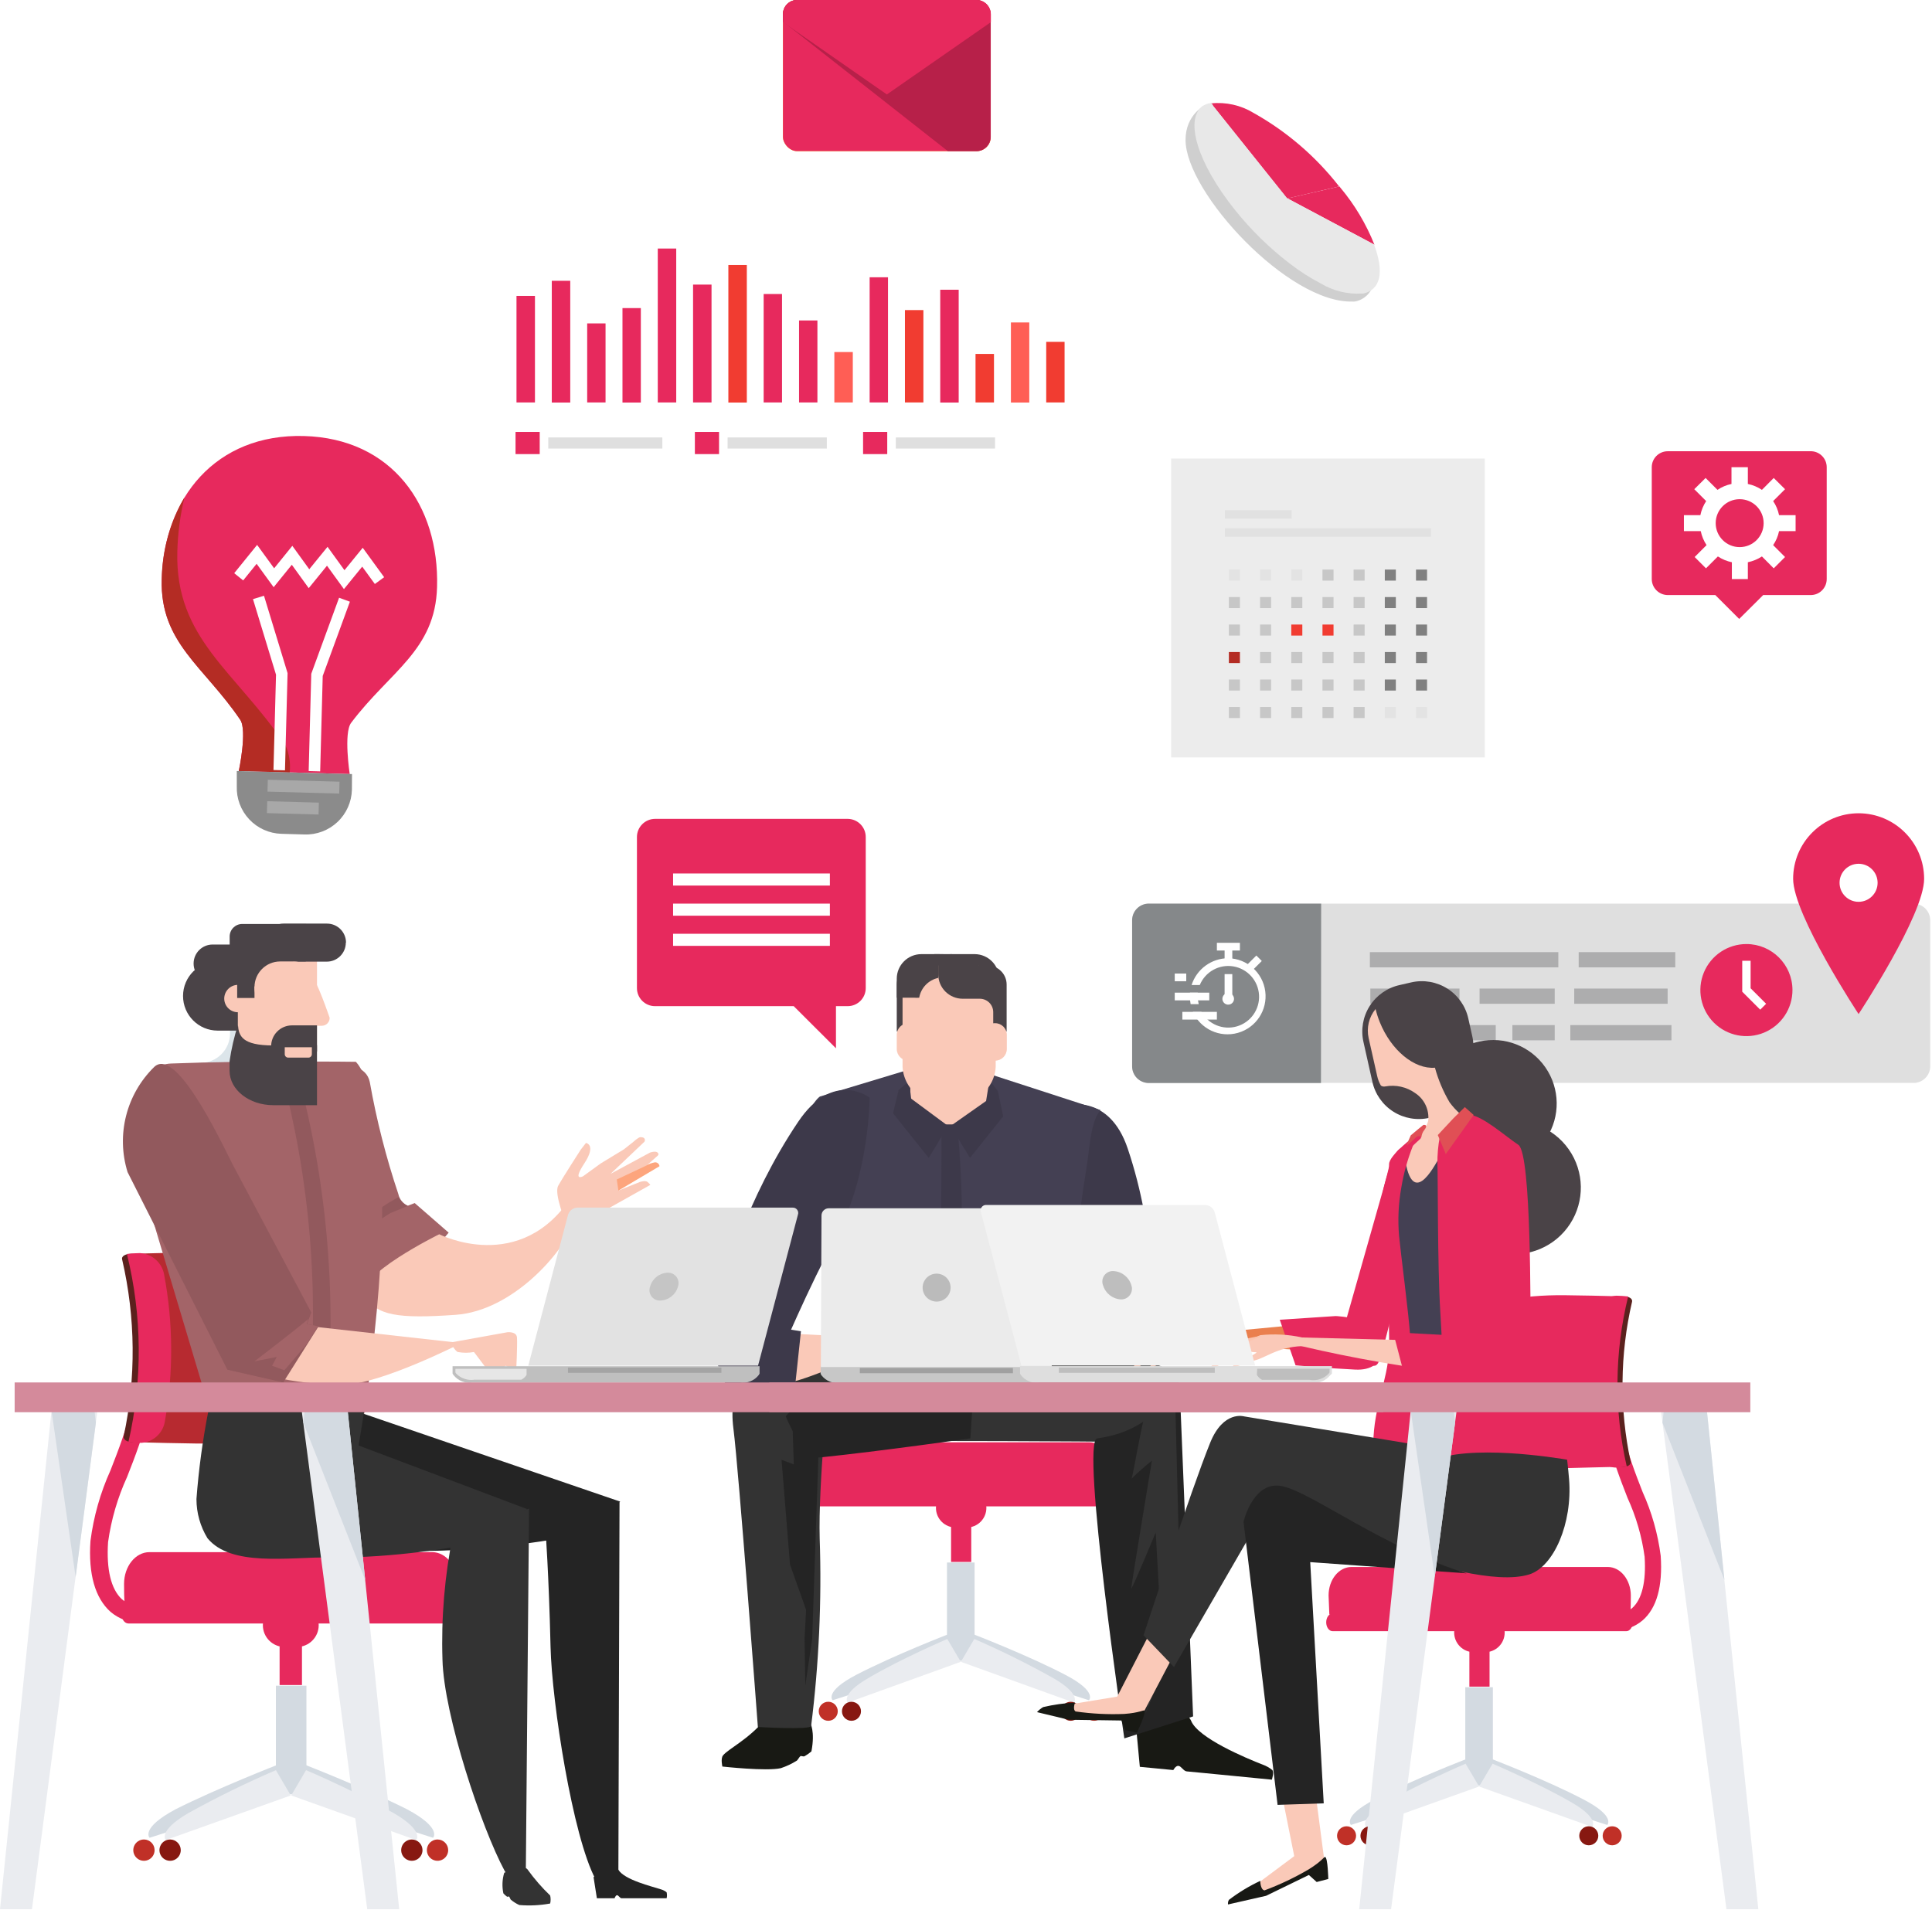 <svg xmlns="http://www.w3.org/2000/svg" xmlns:xlink="http://www.w3.org/1999/xlink" width="528px" height="522px" viewBox="0 0 528 522" version="1.1">
    <!-- Generator: Sketch 61.2 (89653) - https://sketch.com -->
    <title>img-methodology-discovery-1</title>
    <desc>Created with Sketch.</desc>
    <g id="Solution---Icons" stroke="none" stroke-width="1" fill="none" fill-rule="evenodd">
        <g id="methodology" transform="translate(-77, -3699)">
            <g id="img-methodology-discovery-1" transform="translate(77, 3699)">
                <rect id="Rectangle" fill="#ECECEC" fill-rule="nonzero" x="320.06" y="125.346" width="85.722" height="81.692"/>
                <rect id="Rectangle" fill="#E1E1E1" fill-rule="nonzero" x="334.75" y="144.404" width="56.316" height="2.314"/>
                <rect id="Rectangle" fill="#E1E1E1" fill-rule="nonzero" x="334.75" y="139.464" width="18.252" height="2.314"/>
                <rect id="Rectangle" fill="#E3E3E3" fill-rule="nonzero" x="335.842" y="155.688" width="3.016" height="3.016"/>
                <rect id="Rectangle" fill="#E3E3E3" fill-rule="nonzero" x="344.37" y="155.688" width="3.016" height="3.016"/>
                <rect id="Rectangle" fill="#E3E3E3" fill-rule="nonzero" x="352.898" y="155.688" width="3.016" height="3.016"/>
                <rect id="Rectangle" fill="#C7C7C7" fill-rule="nonzero" x="361.426" y="155.688" width="3.016" height="3.016"/>
                <rect id="Rectangle" fill="#C7C7C7" fill-rule="nonzero" x="369.928" y="155.688" width="3.016" height="3.016"/>
                <rect id="Rectangle" fill="#808080" fill-rule="nonzero" x="378.456" y="155.688" width="3.016" height="3.016"/>
                <rect id="Rectangle" fill="#808080" fill-rule="nonzero" x="386.984" y="155.688" width="3.016" height="3.016"/>
                <rect id="Rectangle" fill="#C7C7C7" fill-rule="nonzero" x="335.842" y="163.202" width="3.016" height="3.016"/>
                <rect id="Rectangle" fill="#C7C7C7" fill-rule="nonzero" x="344.37" y="163.202" width="3.016" height="3.016"/>
                <rect id="Rectangle" fill="#C7C7C7" fill-rule="nonzero" x="352.898" y="163.202" width="3.016" height="3.016"/>
                <rect id="Rectangle" fill="#C7C7C7" fill-rule="nonzero" x="361.426" y="163.202" width="3.016" height="3.016"/>
                <rect id="Rectangle" fill="#C7C7C7" fill-rule="nonzero" x="369.928" y="163.202" width="3.016" height="3.016"/>
                <rect id="Rectangle" fill="#808080" fill-rule="nonzero" x="378.456" y="163.202" width="3.016" height="3.016"/>
                <rect id="Rectangle" fill="#808080" fill-rule="nonzero" x="386.984" y="163.202" width="3.016" height="3.016"/>
                <rect id="Rectangle" fill="#C7C7C7" fill-rule="nonzero" x="335.842" y="170.716" width="3.016" height="3.016"/>
                <rect id="Rectangle" fill="#C7C7C7" fill-rule="nonzero" x="344.37" y="170.716" width="3.016" height="3.016"/>
                <rect id="Rectangle" fill="#F13C31" fill-rule="nonzero" x="352.898" y="170.716" width="3.016" height="3.016"/>
                <rect id="Rectangle" fill="#F13C31" fill-rule="nonzero" x="361.426" y="170.716" width="3.016" height="3.016"/>
                <rect id="Rectangle" fill="#C7C7C7" fill-rule="nonzero" x="369.928" y="170.716" width="3.016" height="3.016"/>
                <rect id="Rectangle" fill="#808080" fill-rule="nonzero" x="378.456" y="170.716" width="3.016" height="3.016"/>
                <rect id="Rectangle" fill="#808080" fill-rule="nonzero" x="386.984" y="170.716" width="3.016" height="3.016"/>
                <rect id="Rectangle" fill="#B42C24" fill-rule="nonzero" x="335.842" y="178.23" width="3.016" height="3.016"/>
                <rect id="Rectangle" fill="#C7C7C7" fill-rule="nonzero" x="344.37" y="178.23" width="3.016" height="3.016"/>
                <rect id="Rectangle" fill="#C7C7C7" fill-rule="nonzero" x="352.898" y="178.23" width="3.016" height="3.016"/>
                <rect id="Rectangle" fill="#C7C7C7" fill-rule="nonzero" x="361.426" y="178.23" width="3.016" height="3.016"/>
                <rect id="Rectangle" fill="#C7C7C7" fill-rule="nonzero" x="369.928" y="178.23" width="3.016" height="3.016"/>
                <rect id="Rectangle" fill="#808080" fill-rule="nonzero" x="378.456" y="178.23" width="3.016" height="3.016"/>
                <rect id="Rectangle" fill="#808080" fill-rule="nonzero" x="386.984" y="178.23" width="3.016" height="3.016"/>
                <rect id="Rectangle" fill="#C7C7C7" fill-rule="nonzero" x="335.842" y="185.744" width="3.016" height="3.016"/>
                <rect id="Rectangle" fill="#C7C7C7" fill-rule="nonzero" x="344.37" y="185.744" width="3.016" height="3.016"/>
                <rect id="Rectangle" fill="#C7C7C7" fill-rule="nonzero" x="352.898" y="185.744" width="3.016" height="3.016"/>
                <rect id="Rectangle" fill="#C7C7C7" fill-rule="nonzero" x="361.426" y="185.744" width="3.016" height="3.016"/>
                <rect id="Rectangle" fill="#C7C7C7" fill-rule="nonzero" x="369.928" y="185.744" width="3.016" height="3.016"/>
                <rect id="Rectangle" fill="#808080" fill-rule="nonzero" x="378.456" y="185.744" width="3.016" height="3.016"/>
                <rect id="Rectangle" fill="#808080" fill-rule="nonzero" x="386.984" y="185.744" width="3.016" height="3.016"/>
                <rect id="Rectangle" fill="#C7C7C7" fill-rule="nonzero" x="335.842" y="193.258" width="3.016" height="3.016"/>
                <rect id="Rectangle" fill="#C7C7C7" fill-rule="nonzero" x="344.37" y="193.258" width="3.016" height="3.016"/>
                <rect id="Rectangle" fill="#C7C7C7" fill-rule="nonzero" x="352.898" y="193.258" width="3.016" height="3.016"/>
                <rect id="Rectangle" fill="#C7C7C7" fill-rule="nonzero" x="361.426" y="193.258" width="3.016" height="3.016"/>
                <rect id="Rectangle" fill="#C7C7C7" fill-rule="nonzero" x="369.928" y="193.258" width="3.016" height="3.016"/>
                <rect id="Rectangle" fill="#E3E3E3" fill-rule="nonzero" x="378.456" y="193.258" width="3.016" height="3.016"/>
                <rect id="Rectangle" fill="#E3E3E3" fill-rule="nonzero" x="386.984" y="193.258" width="3.016" height="3.016"/>
                <g id="Group" transform="translate(323.4, 28)">
                    <path d="M42.654,22.96 L42.914,23.298 C46.826,27.97 49.968,33.236 52.222,38.898 L28.432,26.236 L42.654,22.96 Z" id="Path" fill="#F13C31" fill-rule="nonzero" style="&#10;    fill: #E7295D;&#10;"/>
                    <path d="M19.176,2.862 C28.239,7.932 36.196,14.766 42.576,22.96 L28.354,26.262 L7.554,0.262 C11.608,-0.169 15.692,0.744 19.176,2.862 L19.176,2.862 Z" id="Path" fill="#B42C24" fill-rule="nonzero" style="&#10;    fill: #E7295D;&#10;"/>
                    <path d="M46.313,54.42 C46.313,54.6 54.447,54.212 52.241,41.543 C52.241,41.543 10.572,23.602 11.058,11.99 C6.731,8.958 9.231,0.175 7.554,0.262 C5.877,0.349 0.6,3.32 0.6,10.246 C0.6,24.605 28.823,55.082 46.313,54.42 Z" id="Oval" fill="#CFCFCF"/>
                    <path d="M7.528,0.158 L28.328,26.158 L52.118,38.82 C54.952,46.438 53.912,51.144 49.206,52.236 L48.738,52.236 C44.818,52.469 40.92,51.508 37.558,49.48 C34.576,47.926 31.739,46.108 29.082,44.046 C23.504,39.775 18.467,34.843 14.08,29.356 C3.914,16.642 0.378,4.916 5.11,1.068 C5.837,0.587 6.664,0.276 7.528,0.158 Z" id="Path" fill="#E8E8E8" fill-rule="nonzero"/>
                </g>
                <path d="M236.6,270.088 C236.6,272.816 234.388,275.028 231.66,275.028 L228.462,275.028 L228.462,286.546 L216.918,275.028 L179.01,275.028 C176.282,275.028 174.07,272.816 174.07,270.088 L174.07,228.8 C174.07,226.067 176.278,223.848 179.01,223.834 L231.764,223.834 C234.456,223.904 236.601,226.107 236.6,228.8 L236.6,270.088 Z" id="Path" fill="#B42C24" fill-rule="nonzero" style="&#10;    fill: #e7295d;&#10;"/>
                <rect id="Rectangle" fill="#FFFFFF" fill-rule="nonzero" x="183.95" y="238.758" width="42.848" height="3.302"/>
                <rect id="Rectangle" fill="#FFFFFF" fill-rule="nonzero" x="183.95" y="247" width="42.848" height="3.302"/>
                <rect id="Rectangle" fill="#FFFFFF" fill-rule="nonzero" x="183.95" y="255.242" width="42.848" height="3.302"/>
                <path d="M495.092,123.344 L455.78,123.344 C453.368,123.344 451.412,125.3 451.412,127.712 L451.412,158.288 C451.426,160.694 453.374,162.642 455.78,162.656 L468.78,162.656 L470.964,164.84 L475.306,169.182 L479.674,164.84 L481.858,162.656 L494.858,162.656 C497.27,162.656 499.226,160.7 499.226,158.288 L499.226,127.712 C499.229,125.388 497.413,123.468 495.092,123.344 Z" id="Path" fill="#F13C31" fill-rule="nonzero" style="&#10;    fill: #E7295D;&#10;"/>
                <path d="M490.724,145.184 L490.724,140.816 L486.2,140.816 C485.925,139.439 485.377,138.13 484.588,136.968 L487.838,133.718 L484.744,130.65 L481.52,133.9 C480.355,133.116 479.048,132.569 477.672,132.288 L477.672,127.712 L473.2,127.712 L473.2,132.288 C471.832,132.569 470.534,133.116 469.378,133.9 L466.128,130.65 L463.034,133.718 L466.284,136.968 C465.514,138.137 464.976,139.444 464.698,140.816 L460.2,140.816 L460.2,145.184 L464.802,145.184 C465.085,146.547 465.623,147.844 466.388,149.006 L463.138,152.256 L466.232,155.35 L469.482,152.1 C470.644,152.865 471.941,153.403 473.304,153.686 L473.304,158.288 L477.672,158.288 L477.672,153.686 C479.043,153.403 480.348,152.865 481.52,152.1 L484.744,155.35 L487.838,152.256 L484.588,149.006 C485.372,147.85 485.919,146.552 486.2,145.184 L490.724,145.184 Z M475.436,149.552 C471.817,149.552 468.884,146.619 468.884,143 C468.884,139.381 471.817,136.448 475.436,136.448 C479.055,136.448 481.988,139.381 481.988,143 C481.988,146.619 479.055,149.552 475.436,149.552 L475.436,149.552 Z" id="Shape" fill="#FFFFFF" fill-rule="nonzero"/>
                <path d="M119.444,160.446 C120.068,138.216 107.146,119.834 83.044,119.184 C58.942,118.534 44.772,136.162 44.2,158.392 C43.732,175.734 55.718,182.078 65.65,196.742 C67.626,199.654 65.26,210.756 65.26,210.756 L95.576,211.588 C95.576,211.588 93.86,200.356 95.966,197.574 C106.6,183.456 118.976,177.788 119.444,160.446 Z" id="Path" fill="#F13C31" fill-rule="nonzero" style="&#10;    fill: #E7295D;&#10;"/>
                <path d="M78,203.684 C64.376,183.43 47.814,174.642 48.464,150.8 C48.585,145.796 49.239,140.819 50.414,135.954 C46.439,142.771 44.299,150.501 44.2,158.392 C43.732,175.734 55.718,182.078 65.65,196.742 C67.626,199.654 65.26,210.756 65.26,210.756 L79.17,211.146 C79.455,208.599 79.05,206.022 78,203.684 L78,203.684 Z" id="Path" fill="#B42C24" fill-rule="nonzero"/>
                <path d="M64.714,210.756 L64.714,214.916 C64.595,218.26 65.815,221.514 68.105,223.954 C70.394,226.395 73.563,227.821 76.908,227.916 L83.174,228.098 C86.523,228.217 89.78,226.993 92.221,224.698 C94.663,222.403 96.086,219.228 96.174,215.878 L96.2,211.588 L64.714,210.756 Z" id="Path" fill="#8B8B8B" fill-rule="nonzero"/>
                <polyline id="Path" stroke="#FFFFFF" stroke-width="3.146" points="65.234 157.664 70.2 151.528 74.854 157.924 79.82 151.788 84.448 158.184 89.44 152.048 94.068 158.444 99.06 152.308 103.714 158.704"/>
                <polyline id="Path" stroke="#FFFFFF" stroke-width="3.146" points="70.642 163.306 77.012 184.21 76.31 210.522"/>
                <polyline id="Path" stroke="#FFFFFF" stroke-width="3.146" points="94.146 163.93 86.632 184.47 85.93 210.808"/>
                <rect id="Rectangle" fill="#A8A8A8" fill-rule="nonzero" transform="translate(82.947, 215.029) rotate(-88.45) translate(-82.947, -215.029) " x="81.322" y="205.227" width="3.25" height="19.604"/>
                <rect id="Rectangle" fill="#A8A8A8" fill-rule="nonzero" transform="translate(80.045, 220.827) rotate(-88.43) translate(-80.045, -220.827) " x="78.42" y="213.768" width="3.25" height="14.118"/>
                <path d="M314.002,247 L522.938,247 C525.465,247 527.514,249.049 527.514,251.576 L527.514,291.46 C527.514,293.973 525.477,296.01 522.964,296.01 L314.002,296.01 C312.788,296.017 311.622,295.541 310.759,294.688 C309.896,293.835 309.407,292.674 309.4,291.46 L309.4,251.498 C309.443,248.991 311.495,246.985 314.002,247 L314.002,247 Z" id="Path" fill="#DFDFDF" fill-rule="nonzero"/>
                <path d="M361.062,247 L314.002,247 C312.795,246.986 311.632,247.452 310.769,248.296 C309.906,249.139 309.414,250.291 309.4,251.498 L309.4,291.46 C309.393,292.671 309.869,293.835 310.723,294.694 C311.577,295.553 312.739,296.036 313.95,296.036 L361.01,296.036 L361.062,247 Z" id="Path" fill="#85888A" fill-rule="nonzero"/>
                <line x1="374.374" y1="262.34" x2="425.88" y2="262.34" id="Path" stroke="#ADADAE" stroke-width="4.16"/>
                <line x1="431.444" y1="262.34" x2="457.834" y2="262.34" id="Path" stroke="#ADADAE" stroke-width="4.16"/>
                <line x1="404.352" y1="272.298" x2="424.892" y2="272.298" id="Path" stroke="#ADADAE" stroke-width="4.16"/>
                <line x1="413.322" y1="282.282" x2="424.892" y2="282.282" id="Path" stroke="#ADADAE" stroke-width="4.16"/>
                <line x1="394.16" y1="272.298" x2="398.866" y2="272.298" id="Path" stroke="#ADADAE" stroke-width="4.16"/>
                <line x1="374.504" y1="272.298" x2="389.454" y2="272.298" id="Path" stroke="#ADADAE" stroke-width="4.16"/>
                <line x1="374.504" y1="282.282" x2="408.772" y2="282.282" id="Path" stroke="#ADADAE" stroke-width="4.16"/>
                <line x1="430.222" y1="272.298" x2="455.754" y2="272.298" id="Path" stroke="#ADADAE" stroke-width="4.16"/>
                <line x1="429.156" y1="282.282" x2="456.794" y2="282.282" id="Path" stroke="#ADADAE" stroke-width="4.16"/>
                <path d="M477.282,258.05 C472.19,258.05 467.6,261.119 465.653,265.824 C463.707,270.53 464.789,275.944 468.393,279.541 C471.997,283.138 477.414,284.209 482.116,282.253 C486.817,280.297 489.877,275.7 489.866,270.608 C489.852,263.668 484.222,258.05 477.282,258.05 L477.282,258.05 Z" id="Path" fill="#B42C24" fill-rule="nonzero" style="&#10;    fill: #e7295d;&#10;"/>
                <polygon id="Path" fill="#FFFFFF" fill-rule="nonzero" points="482.664 274.378 478.426 270.14 478.426 262.626 476.138 262.626 476.138 271.076 481.052 275.99"/>
                <path d="M507.936,222.3 C498.053,222.314 490.048,230.331 490.048,240.214 C490.048,250.094 507.936,277.186 507.936,277.186 C507.936,277.186 525.85,250.094 525.85,240.214 C525.836,230.326 517.824,222.314 507.936,222.3 L507.936,222.3 Z M507.936,246.506 C505.064,246.506 502.736,244.178 502.736,241.306 C502.736,238.434 505.064,236.106 507.936,236.106 C510.808,236.106 513.136,238.434 513.136,241.306 C513.136,244.178 510.808,246.506 507.936,246.506 Z" id="Shape" fill="#F13C31" fill-rule="nonzero" style="&#10;    fill: #E7295D;&#10;"/>
                <rect id="Rectangle" fill="#FFFFFF" fill-rule="nonzero" x="334.672" y="266.266" width="2.106" height="7.254"/>
                <rect id="Rectangle" fill="#FFFFFF" fill-rule="nonzero" x="334.672" y="257.92" width="2.106" height="5.07"/>
                <rect id="Rectangle" fill="#FFFFFF" fill-rule="nonzero" x="332.566" y="257.712" width="6.292" height="2.106"/>
                <path d="M337.246,273 C337.257,273.644 336.877,274.23 336.285,274.484 C335.693,274.737 335.007,274.608 334.548,274.157 C334.089,273.705 333.949,273.021 334.192,272.425 C334.436,271.829 335.016,271.44 335.66,271.44 C336.526,271.44 337.232,272.134 337.246,273 Z" id="Path" fill="#FFFFFF" fill-rule="nonzero"/>
                <rect id="Rectangle" fill="#FFFFFF" fill-rule="nonzero" transform="translate(342.519, 263.504) rotate(-44.95) translate(-342.519, -263.504) " x="340.296" y="262.451" width="4.446" height="2.106"/>
                <rect id="Rectangle" fill="#FFFFFF" fill-rule="nonzero" x="321.048" y="271.336" width="9.438" height="2.106"/>
                <rect id="Rectangle" fill="#FFFFFF" fill-rule="nonzero" x="323.128" y="276.588" width="9.438" height="2.106"/>
                <path d="M325.208,271.336 C325.181,271.708 325.181,272.082 325.208,272.454 C325.202,273.134 325.263,273.814 325.39,274.482 L327.6,274.482 C327.434,273.819 327.346,273.138 327.34,272.454 C327.313,272.082 327.313,271.708 327.34,271.336 L325.208,271.336 Z" id="Path" fill="#FFFFFF" fill-rule="nonzero"/>
                <path d="M335.66,261.924 C331.085,261.934 327.039,264.897 325.65,269.256 L327.886,269.256 C329.382,265.626 333.188,263.51 337.061,264.157 C340.934,264.803 343.847,268.039 344.083,271.959 C344.32,275.878 341.817,279.441 338.049,280.548 C334.282,281.655 330.249,280.012 328.328,276.588 L325.988,276.588 C328.103,281.29 333.343,283.733 338.305,282.329 C343.266,280.926 346.449,276.099 345.787,270.986 C345.124,265.872 340.815,262.017 335.66,261.924 Z" id="Path" fill="#FFFFFF" fill-rule="nonzero"/>
                <rect id="Rectangle" fill="#FFFFFF" fill-rule="nonzero" x="321.048" y="266.11" width="3.146" height="2.106"/>
                <rect id="Rectangle" fill="#FF5E55" fill-rule="nonzero" x="140.894" y="118.066" width="6.604" height="6.058" style="&#10;    fill: #E7295D;&#10;"/>
                <rect id="Rectangle" fill="#DFDFDF" fill-rule="nonzero" x="149.838" y="119.574" width="31.174" height="3.042"/>
                <rect id="Rectangle" fill="#B42C24" fill-rule="nonzero" x="189.904" y="118.066" width="6.604" height="6.058" style="&#10;    fill: #E7295D;&#10;"/>
                <rect id="Rectangle" fill="#DFDFDF" fill-rule="nonzero" x="198.848" y="119.574" width="27.118" height="3.042"/>
                <rect id="Rectangle" fill="#F13C31" fill-rule="nonzero" x="235.872" y="118.066" width="6.604" height="6.058" style="&#10;    fill: #E7295D;&#10;"/>
                <rect id="Rectangle" fill="#DFDFDF" fill-rule="nonzero" x="244.816" y="119.574" width="27.118" height="3.042"/>
                <rect id="Rectangle" fill="#F13C31" fill-rule="nonzero" x="285.922" y="93.444" width="5.018" height="16.562"/>
                <rect id="Rectangle" fill="#FF5E55" fill-rule="nonzero" x="276.276" y="88.14" width="5.018" height="21.892"/>
                <rect id="Rectangle" fill="#F13C31" fill-rule="nonzero" x="266.604" y="96.746" width="5.044" height="13.26"/>
                <rect id="Rectangle" fill="#B42C24" fill-rule="nonzero" x="256.958" y="79.196" width="5.044" height="30.836" style="&#10;    fill: #e7295d;&#10;"/>
                <rect id="Rectangle" fill="#F13C31" fill-rule="nonzero" x="247.312" y="84.76" width="5.044" height="25.246"/>
                <rect id="Rectangle" fill="#B42C24" fill-rule="nonzero" x="237.666" y="75.79" width="5.018" height="34.216" style="&#10;    fill: #e7295d;&#10;"/>
                <rect id="Rectangle" fill="#FF5E55" fill-rule="nonzero" x="228.02" y="96.226" width="5.044" height="13.78"/>
                <rect id="Rectangle" fill="#B42C24" fill-rule="nonzero" x="218.374" y="87.594" width="5.018" height="22.412" style="&#10;    fill: #e7295d;&#10;"/>
                <rect id="Rectangle" fill="#FF5E55" fill-rule="nonzero" x="208.702" y="80.366" width="5.018" height="29.64" style="&#10;    fill: #E7295D;&#10;"/>
                <rect id="Rectangle" fill="#F13C31" fill-rule="nonzero" x="199.056" y="72.436" width="5.044" height="37.596"/>
                <rect id="Rectangle" fill="#B42C24" fill-rule="nonzero" x="189.41" y="77.792" width="5.044" height="32.214" style="&#10;    fill: #e7295d;&#10;"/>
                <rect id="Rectangle" fill="#FF5E55" fill-rule="nonzero" x="179.764" y="67.938" width="5.044" height="42.068" style="&#10;    fill: #E7295D;&#10;"/>
                <rect id="Rectangle" fill="#F13C31" fill-rule="nonzero" x="170.118" y="84.214" width="5.018" height="25.818" style="&#10;    fill: #E7295D;&#10;"/>
                <rect id="Rectangle" fill="#B42C24" fill-rule="nonzero" x="160.472" y="88.4" width="5.018" height="21.606" style="&#10;    fill: #e7295d;&#10;"/>
                <rect id="Rectangle" fill="#FF5E55" fill-rule="nonzero" x="150.8" y="76.752" width="5.044" height="33.28" style="&#10;    fill: #e7295d;&#10;"/>
                <rect id="Rectangle" fill="#F13C31" fill-rule="nonzero" x="141.154" y="80.886" width="5.044" height="29.12" style="&#10;    fill: #e7295d;&#10;"/>
                <rect id="Rectangle" fill="#FEBF13" fill-rule="nonzero" x="213.98" y="0" width="56.784" height="41.314" rx="3.874"/>
                <rect id="Rectangle" fill="#F13C31" fill-rule="nonzero" x="213.98" y="0" width="56.784" height="41.314" rx="3.874" style="&#10;    fill: #E7295D;&#10;"/>
                <path d="M266.916,0 L217.854,0 C216.827,0 215.841,0.408 215.115,1.135 C214.388,1.861 213.98,2.847 213.98,3.874 L213.98,5.902 L259.038,41.314 L266.838,41.314 C268.978,41.314 270.712,39.58 270.712,37.44 L270.712,3.874 C270.712,1.765 269.025,0.042 266.916,0 Z" id="Path" fill="#B42C24" fill-rule="nonzero" style="&#10;    fill: #b72049ab;&#10;"/>
                <path d="M242.372,25.818 L270.79,6.058 L270.79,3.874 C270.79,1.734 269.056,0 266.916,0 L217.854,0 C216.827,0 215.841,0.408 215.115,1.135 C214.388,1.861 213.98,2.847 213.98,3.874 L213.98,6.058 L242.372,25.818 Z" id="Path" fill="#FF5E55" fill-rule="nonzero" style="&#10;    fill: #e7295d;&#10;"/>
                <path d="M265.798,446.628 L261.482,453.18 L297.596,464.75 C297.596,464.75 300.014,462.436 291.148,457.808 C280.8,452.4 265.798,446.628 265.798,446.628 Z" id="Path" fill="#D3DAE1" fill-rule="nonzero"/>
                <path d="M259.376,446.628 L263.666,453.18 L227.552,464.75 C227.552,464.75 225.16,462.436 234,457.808 C244.4,452.4 259.376,446.628 259.376,446.628 Z" id="Path" fill="#D3DAE1" fill-rule="nonzero"/>
                <rect id="Rectangle" fill="#D3DAE1" fill-rule="nonzero" x="258.804" y="427.102" width="7.54" height="26.858"/>
                <path d="M266.266,448.006 L262.6,454.246 L293.514,465.4 C293.514,465.4 295.568,463.19 287.976,458.77 C280.926,454.817 273.68,451.224 266.266,448.006 L266.266,448.006 Z" id="Path" fill="#EAECF0" fill-rule="nonzero"/>
                <path d="M258.882,448.006 L262.574,454.246 L231.66,465.4 C231.66,465.4 229.606,463.19 237.172,458.77 C246.012,453.518 258.882,448.006 258.882,448.006 Z" id="Path" fill="#EAECF0" fill-rule="nonzero"/>
                <path d="M290.004,467.766 C290.004,469.202 291.168,470.366 292.604,470.366 C294.04,470.366 295.204,469.202 295.204,467.766 C295.204,466.33 294.04,465.166 292.604,465.166 C291.168,465.166 290.004,466.33 290.004,467.766 Z" id="Path" fill="#871811" fill-rule="nonzero"/>
                <path d="M230.1,467.766 C230.1,469.202 231.264,470.366 232.7,470.366 C234.136,470.366 235.3,469.202 235.3,467.766 C235.3,466.33 234.136,465.166 232.7,465.166 C231.264,465.166 230.1,466.33 230.1,467.766 Z" id="Path" fill="#871811" fill-rule="nonzero"/>
                <path d="M296.4,467.766 C296.4,469.202 297.564,470.366 299,470.366 C300.436,470.366 301.6,469.202 301.6,467.766 C301.6,466.33 300.436,465.166 299,465.166 C297.564,465.166 296.4,466.33 296.4,467.766 Z" id="Path" fill="#C03027" fill-rule="nonzero"/>
                <path d="M223.756,467.766 C223.756,469.202 224.92,470.366 226.356,470.366 C227.792,470.366 228.956,469.202 228.956,467.766 C228.956,466.33 227.792,465.166 226.356,465.166 C224.92,465.166 223.756,466.33 223.756,467.766 Z" id="Path" fill="#C03027" fill-rule="nonzero"/>
                <rect id="Rectangle" fill="#5B211D" fill-rule="nonzero" x="259.922" y="417.274" width="5.512" height="9.672" style="&#10;    fill: #e7295d;&#10;"/>
                <path d="M255.788,412.152 C255.781,413.582 256.346,414.954 257.357,415.965 C258.368,416.976 259.74,417.541 261.17,417.534 L264.186,417.534 C265.616,417.541 266.988,416.976 267.999,415.965 C269.01,414.954 269.575,413.582 269.568,412.152 L269.568,412.152 C269.568,409.18 267.158,406.77 264.186,406.77 L261.17,406.77 C258.198,406.77 255.788,409.18 255.788,412.152 Z" id="Path" fill="#5B211D" fill-rule="nonzero" style="&#10;    fill: #e7295d;&#10;"/>
                <path d="M221.65,407.238 C221.65,406.614 221.442,402.636 221.442,402.038 C221.442,397.67 224.25,394.238 227.708,394.238 L297.648,394.238 C301.106,394.238 303.914,397.748 303.914,402.038 C303.914,402.714 303.914,406.692 303.706,407.238 L221.65,407.238 Z" id="Path" fill="#B72A30" fill-rule="nonzero" style="&#10;    fill: #E7295D;&#10;"/>
                <path d="M304.564,409.37 C304.564,410.696 303.784,411.762 302.822,411.762 L222.534,411.762 C221.572,411.762 220.792,410.696 220.792,409.37 L220.792,409.37 C220.792,408.044 221.572,406.952 222.534,406.952 L302.822,406.952 C303.784,406.952 304.564,408.044 304.564,409.37 Z" id="Path" fill="#5B211D" fill-rule="nonzero" style="&#10;    fill: #e7295d;&#10;"/>
                <path d="M249.21,393.874 C249.21,393.874 294.164,393.874 311.61,394.212 C323.622,394.394 324.61,377.286 319.982,374.712 C305.578,366.912 260.728,362.856 260.728,362.856 L230.126,390.884 C230.126,390.884 231.842,390.832 249.21,393.874 Z" id="Path" fill="#333333" fill-rule="nonzero"/>
                <path d="M291.59,302.12 C291.59,302.12 303.16,298.896 308.204,313.976 C316.004,337.142 315.224,358.384 314.158,362.908 C313.664,365.014 312.182,372.19 299.26,372.476 C294.06,372.606 296.114,361.374 296.114,361.374 C293.342,352.95 291.025,344.384 289.172,335.712 C285.61,319.592 291.59,302.12 291.59,302.12 Z" id="Path" fill="#3D394A" fill-rule="nonzero"/>
                <path d="M300.742,303.42 L271.102,293.8 L248.664,292.292 L224.068,299.728 C224.068,299.728 216.008,305.292 223.496,323.128 C230.984,340.964 228.098,368.888 228.098,368.888 L291.512,370.916 C291.512,370.916 292.734,345.098 296.92,319.28 C297.856,313.508 297.986,306.8 300.742,303.42 Z" id="Path" fill="#444053" fill-rule="nonzero"/>
                <path d="M257.244,369.668 L260.468,369.668 C263.846,344.636 263.68,319.253 259.974,294.268 L257.036,296.01 C257.868,321.334 256.464,346.736 257.244,369.668 Z" id="Path" fill="#3D394A" fill-rule="nonzero"/>
                <path d="M269.828,300.82 C269.498,304.153 266.951,306.84 263.64,307.346 L255.268,307.346 C251.961,306.831 249.419,304.149 249.08,300.82 C248.404,295.152 247.719,289.501 247.026,283.868 C246.584,280.462 248.586,273.65 253.032,271.648 C257.125,269.853 261.783,269.853 265.876,271.648 C270.322,273.65 272.35,280.462 271.882,283.868 C271.206,289.501 270.521,295.152 269.828,300.82 Z" id="Path" fill="#EA7F4E" fill-rule="nonzero" style="&#10;    fill: #fac9b8;&#10;"/>
                <polygon id="Path" fill="#3D394A" fill-rule="nonzero" points="259.116 307.788 253.812 316.498 244.062 304.304 245.596 297.908 248.742 295.308 248.794 300.144"/>
                <polygon id="Path" fill="#3D394A" fill-rule="nonzero" points="259.766 307.788 265.096 316.498 274.17 305.136 272.688 298.194 270.4 295.256 269.49 300.95"/>
                <path d="M258.206,260.884 C255.94,260.885 253.828,262.029 252.59,263.926 L250.276,263.926 C247.404,263.926 245.076,266.254 245.076,269.126 L245.076,281.944 L248.742,281.944 L248.742,276.744 C248.721,275.758 249.098,274.806 249.788,274.101 C250.478,273.397 251.422,273 252.408,273 L253.37,273 C255.154,273.007 256.866,272.303 258.13,271.044 C259.394,269.786 260.104,268.076 260.104,266.292 L260.104,260.806 L258.206,260.884 Z" id="Path" fill="#4A4347" fill-rule="nonzero"/>
                <path d="M251.706,286.728 C251.713,287.574 251.382,288.387 250.786,288.988 C250.191,289.588 249.38,289.926 248.534,289.926 L248.274,289.926 C246.508,289.926 245.076,288.494 245.076,286.728 L245.076,282.88 C245.076,281.114 246.508,279.682 248.274,279.682 L248.534,279.682 C249.796,279.679 250.939,280.424 251.446,281.58" id="Path" fill="#EA7F4E" fill-rule="nonzero" style="&#10;    fill: #fac9b8;&#10;"/>
                <path d="M255.346,266.006 L255.346,260.806 L266.37,260.806 C270.065,260.82 273.052,263.819 273.052,267.514 L273.052,272.714 L262.054,272.714 C260.273,272.721 258.563,272.016 257.303,270.757 C256.044,269.497 255.339,267.787 255.346,266.006 L255.346,266.006 Z" id="Path" fill="#4A4347" fill-rule="nonzero"/>
                <path d="M272.116,291.616 C271.928,295.236 269.869,298.496 266.682,300.222 C262.005,302.12 256.773,302.12 252.096,300.222 C248.909,298.496 246.85,295.236 246.662,291.616 L246.662,268.918 C246.977,265.918 249.606,263.702 252.616,263.9 L266.162,263.9 C269.172,263.702 271.801,265.918 272.116,268.918 L272.116,291.616 Z" id="Path" fill="#FDA57D" fill-rule="nonzero" style="&#10;    fill: #fac9b8;&#10;"/>
                <path d="M262.002,260.884 C264.26,260.889 266.362,262.033 267.592,263.926 L269.906,263.926 C272.778,263.926 275.106,266.254 275.106,269.126 L275.106,281.944 L271.44,281.944 L271.44,276.744 C271.461,275.763 271.087,274.814 270.403,274.11 C269.719,273.407 268.781,273.007 267.8,273 L263.12,273 C261.339,273.007 259.629,272.302 258.369,271.043 C257.11,269.783 256.405,268.073 256.412,266.292 L256.412,260.806 L262.002,260.884 Z" id="Path" fill="#4A4347" fill-rule="nonzero"/>
                <path d="M268.528,282.88 C268.521,282.034 268.852,281.221 269.448,280.62 C270.043,280.02 270.854,279.682 271.7,279.682 L271.96,279.682 C273.726,279.682 275.158,281.114 275.158,282.88 L275.158,286.728 C275.158,287.576 274.821,288.39 274.221,288.989 C273.622,289.589 272.808,289.926 271.96,289.926 L271.7,289.926 C270.438,289.929 269.295,289.184 268.788,288.028" id="Path" fill="#FDA57D" fill-rule="nonzero" style="&#10;    fill: #fac9b8;&#10;"/>
                <path d="M256.412,267.306 C256.452,266.874 256.452,266.438 256.412,266.006 L256.412,260.806 L251.784,260.806 C248.085,260.82 245.09,263.815 245.076,267.514 L245.076,272.714 L249.834,272.714 C250.292,272.754 250.754,272.754 251.212,272.714 C251.681,270.02 253.738,267.88 256.412,267.306 L256.412,267.306 Z" id="Path" fill="#4A4347" fill-rule="nonzero"/>
                <path d="M197.6,479.83 C196.898,480.662 197.418,482.872 197.418,482.872 C197.418,482.872 209.508,484.224 213.408,483.314 C214.921,482.81 216.37,482.129 217.724,481.286 C218.01,481.13 218.478,480.194 218.738,480.038 C218.998,479.882 219.492,480.246 219.908,480.038 C220.565,479.667 221.183,479.231 221.754,478.738 C222.82,473.2 221.416,470.938 221.416,470.938 C221.416,470.938 211.016,467.506 209.17,469.898 C204.568,475.488 199.056,478.01 197.6,479.83 Z" id="Path" fill="#181914" fill-rule="nonzero"/>
                <path d="M310.648,473.798 L311.506,482.95 L320.658,483.834 C320.658,483.834 321.282,482.612 322.062,482.69 C322.842,482.768 323.44,484.12 324.324,484.198 L329.238,484.666 L347.594,486.46 C347.594,486.46 348.192,484.614 347.75,483.86 C346.977,483.218 346.097,482.716 345.15,482.378 C340.548,480.584 327.418,475.098 325.52,470.366 C323.102,464.672 310.648,473.798 310.648,473.798 Z" id="Path" fill="#181914" fill-rule="nonzero"/>
                <path d="M296.816,358.046 L265.876,370.682 C265.876,370.682 287.82,373.828 301.548,371.02 C310.83,369.2 297.232,357.656 296.816,358.046 Z" id="Path" fill="#FBC3AE" fill-rule="nonzero"/>
                <path d="M226.564,377.312 C226.564,377.312 223.6,405.6 224.016,420.498 C224.595,437.632 223.812,454.786 221.676,471.796 C221.52,472.914 207.116,472.056 207.116,472.056 C207.116,472.056 201.916,402.012 200.434,390.468 C198.952,378.924 203.346,370.604 226.564,377.312 Z" id="Path" fill="#333333" fill-rule="nonzero"/>
                <path d="M317.2,384.124 C317.2,384.124 312.572,391.456 299.858,393.172 C295.256,393.796 307.268,475.176 307.268,475.176 L326.066,469.17 L322.4,379.158 L317.2,384.124 Z" id="Path" fill="#242424" fill-rule="nonzero"/>
                <path d="M265.2,393.172 C265.2,393.172 240.604,396.682 224.198,398.372 C218.192,398.996 212.992,382.174 212.29,381.446 C210.107,378.957 207.015,377.449 203.71,377.26 C207.272,373.412 225.68,369.85 244.92,365.352 C264.16,360.854 267.072,363.662 267.072,363.662 L265.2,393.172 Z" id="Path" fill="#242424" fill-rule="nonzero"/>
                <path d="M244.972,365.378 C225.732,369.876 207.324,373.438 203.762,377.286 C207.067,377.475 210.159,378.983 212.342,381.472 C212.524,381.654 213.642,387.062 214.422,388.986 C211.302,383.344 256.49,367.406 266.266,363.298 C264.446,362.7 259.116,362.05 244.972,365.378 Z" id="Path" fill="#333333" fill-rule="nonzero"/>
                <polygon id="Path" fill="#242424" fill-rule="nonzero" points="223.834 392.964 221.962 447.954 220.09 460.72 219.882 447.954 220.298 440.024 215.904 427.674 213.59 399.022 216.944 400.296 216.528 387.738"/>
                <path d="M316.472,377.286 L321.074,378.534 L322.738,444.626 L313.118,468.234 L317.72,452.14 L315.848,418.886 C315.848,418.886 309.166,435.006 309.166,434.148 C309.166,433.29 314.808,399.256 314.808,399.256 C312.844,400.823 310.96,402.489 309.166,404.248 C309.79,404.04 312.91,380.432 316.472,377.286 Z" id="Path" fill="#333333" fill-rule="nonzero"/>
                <path d="M237.666,300.04 C237.666,300.04 227.786,292.24 218.114,306.67 C203.944,327.704 197.808,350.09 195.546,356.59 C193.83,361.556 194.766,375.596 200.564,381.394 C201.968,382.798 210.314,381.68 210.314,381.68 L215.8,377.884 L213.512,373.464 L213.382,369.98 C213.382,369.98 220.402,353.028 228.982,337.012 C237.562,320.996 237.666,300.04 237.666,300.04 Z" id="Path" fill="#3D394A" fill-rule="nonzero"/>
                <path d="M213.512,364.39 L245.57,366.08 C245.57,366.08 214.682,380.25 213.668,377.806 C208,364 213.512,364.39 213.512,364.39 Z" id="Path" fill="#FDA57D" fill-rule="nonzero" style="&#10;    fill: #fac9b8;&#10;"/>
                <path d="M231.14,363.402 C233.012,362.518 232.856,362.492 232.856,362.492 C233.96,363.721 235.426,364.568 237.042,364.91 C238.29,365.092 242.242,365.144 242.242,365.144 L248.144,365.3 L250.744,365.144 C251.397,365.018 252.067,365.018 252.72,365.144 C253.916,365.924 252.876,366.522 252.876,366.522 L242.294,368.03 L252.46,369.304 C252.46,369.304 253.734,369.668 253.812,370.37 C253.89,371.072 253.448,370.994 253.448,370.994 L241.618,372.242 L246.818,373.49 C246.818,373.49 248.066,373.88 248.17,374.556 C248.274,375.232 248.326,375.492 248.326,375.492 L237.588,374.4 C237.588,374.4 229.268,364.312 231.14,363.402 Z" id="Path" fill="#FBC3AE" fill-rule="nonzero"/>
                <path d="M242.892,369.954 L249.99,371.254 C250.809,371.294 251.608,371.516 252.33,371.904 C252.555,372.024 252.72,372.231 252.789,372.476 C252.858,372.722 252.823,372.985 252.694,373.204 L241.774,372.294 L242.892,369.954 Z" id="Path" fill="#FBC3AE" fill-rule="nonzero"/>
                <path d="M287.482,375.544 L287.482,373.464 L224.276,373.464 L224.276,375.544 L224.51,375.934 C225.738,377.517 227.732,378.304 229.71,377.988 L282.048,377.988 C284.025,378.293 286.013,377.508 287.248,375.934 L287.482,375.544 Z" id="Path" fill="#C7C7C7" fill-rule="nonzero"/>
                <rect id="Rectangle" fill="#A0A0A0" fill-rule="nonzero" x="234.988" y="373.932" width="41.834" height="1.43"/>
                <path d="M287.43,373.672 L287.612,332.254 C287.612,331.163 286.727,330.278 285.636,330.278 L226.486,330.278 C225.395,330.278 224.51,331.163 224.51,332.254 L224.328,373.672 L287.43,373.672 Z" id="Path" fill="#EBEBEB" fill-rule="nonzero"/>
                <path d="M259.792,351.988 C259.778,354.099 258.055,355.798 255.944,355.784 C253.833,355.769 252.134,354.047 252.148,351.936 C252.163,349.825 253.885,348.126 255.996,348.14 C257.01,348.147 257.979,348.556 258.691,349.278 C259.403,349.999 259.799,350.974 259.792,351.988 L259.792,351.988 Z" id="Path" fill="#BBBBBB" fill-rule="nonzero"/>
                <polygon id="Path" fill="#3D394A" fill-rule="nonzero" points="209.352 380.406 207.142 366.366 210.782 362.596 218.894 363.896 217.23 379.47"/>
                <polygon id="Path" fill="#8ABFE7" fill-rule="nonzero" points="307.684 370.344 308.516 365.144 298.272 355.966 292.734 358.462 299.988 372.346"/>
                <path d="M38.636,443.612 C35.545,443.648 32.545,442.568 30.186,440.57 C26,436.8 24.102,430.3 24.726,421.2 C25.579,414.543 27.42,408.049 30.186,401.934 C34.58,390.676 39.546,377.91 36.946,361.036 L41.756,360.282 C44.564,378.482 39.156,392.444 34.736,403.702 C32.149,409.355 30.397,415.355 29.536,421.512 C29.042,429.026 30.342,434.356 33.28,437.112 C35.069,438.613 37.42,439.267 39.728,438.906 L40.716,443.69 C40.022,443.734 39.325,443.707 38.636,443.612 Z" id="Path" fill="#5B211D" fill-rule="nonzero" style="&#10;    fill: #e7295d;&#10;"/>
                <path d="M76.024,482.326 L80.782,489.58 L40.872,502.346 C40.872,502.346 38.272,499.746 47.996,494.546 C59.41,488.8 76.024,482.326 76.024,482.326 Z" id="Path" fill="#D3DAE1" fill-rule="nonzero"/>
                <path d="M83.2,482.326 L78.442,489.58 L118.352,502.346 C118.352,502.346 120.952,499.746 111.228,494.546 C99.762,488.8 83.2,482.326 83.2,482.326 Z" id="Path" fill="#D3DAE1" fill-rule="nonzero"/>
                <rect id="Rectangle" fill="#D3DAE1" fill-rule="nonzero" x="75.4" y="460.772" width="8.346" height="29.692"/>
                <path d="M75.4,483.86 L79.456,490.776 L45.292,502.97 C45.292,502.97 43.03,500.526 51.402,495.638 C59.197,491.308 67.206,487.377 75.4,483.86 L75.4,483.86 Z" id="Path" fill="#EAECF0" fill-rule="nonzero"/>
                <path d="M83.642,483.86 L79.586,490.776 L113.75,502.97 C113.75,502.97 116.038,500.526 107.666,495.638 C99.861,491.311 91.843,487.38 83.642,483.86 L83.642,483.86 Z" id="Path" fill="#EAECF0" fill-rule="nonzero"/>
                <path d="M49.4,505.7 C49.411,506.882 48.705,507.954 47.614,508.411 C46.524,508.869 45.265,508.621 44.429,507.785 C43.593,506.949 43.345,505.69 43.803,504.6 C44.26,503.509 45.332,502.803 46.514,502.814 C48.102,502.828 49.386,504.112 49.4,505.7 L49.4,505.7 Z" id="Path" fill="#871811" fill-rule="nonzero"/>
                <path d="M115.466,505.7 C115.477,506.88 114.774,507.95 113.687,508.409 C112.599,508.868 111.343,508.625 110.504,507.794 C109.666,506.964 109.412,505.709 109.861,504.618 C110.31,503.526 111.374,502.814 112.554,502.814 C114.152,502.814 115.452,504.102 115.466,505.7 Z" id="Path" fill="#871811" fill-rule="nonzero"/>
                <path d="M42.25,505.7 C42.261,506.882 41.555,507.954 40.464,508.411 C39.374,508.869 38.115,508.621 37.279,507.785 C36.443,506.949 36.195,505.69 36.653,504.6 C37.11,503.509 38.182,502.803 39.364,502.814 C40.952,502.828 42.236,504.112 42.25,505.7 Z" id="Path" fill="#C03027" fill-rule="nonzero"/>
                <path d="M122.486,505.7 C122.497,506.882 121.791,507.954 120.7,508.411 C119.61,508.869 118.351,508.621 117.515,507.785 C116.679,506.949 116.431,505.69 116.889,504.6 C117.346,503.509 118.418,502.803 119.6,502.814 C121.188,502.828 122.472,504.112 122.486,505.7 L122.486,505.7 Z" id="Path" fill="#C03027" fill-rule="nonzero"/>
                <rect id="Rectangle" fill="#5B211D" fill-rule="nonzero" x="76.414" y="449.904" width="6.11" height="10.686" style="&#10;    fill: #e7295d;&#10;"/>
                <path d="M87.1,444.262 C87.086,447.54 84.424,450.19 81.146,450.19 L77.792,450.19 C74.514,450.19 71.852,447.54 71.838,444.262 L71.838,444.262 C71.838,440.974 74.504,438.308 77.792,438.308 L81.146,438.308 C84.434,438.308 87.1,440.974 87.1,444.262 L87.1,444.262 Z" id="Path" fill="#5B211D" fill-rule="nonzero" style="&#10;    fill: #e7295d;&#10;"/>
                <path d="M124.8,438.802 C124.956,438.1 125.034,433.602 125.034,432.952 C125.034,428.168 121.94,424.268 118.092,424.268 L40.846,424.268 C36.998,424.268 33.904,428.168 33.904,432.952 C33.904,433.732 33.904,438.152 34.138,438.802 L124.8,438.802 Z" id="Path" fill="#B72A30" fill-rule="nonzero" style="&#10;    fill: #E7295D;&#10;"/>
                <path d="M33.202,441.168 C33.202,442.624 34.06,443.768 35.1,443.768 L123.838,443.768 C124.904,443.768 125.762,442.572 125.762,441.168 L125.762,441.168 C125.762,439.686 124.904,438.568 123.838,438.568 L35.1,438.568 C34.06,438.568 33.202,439.764 33.202,441.168 Z" id="Path" fill="#5B211D" fill-rule="nonzero" style="&#10;    fill: #e7295d;&#10;"/>
                <path d="M37.518,394.186 C39.416,394.342 51.532,394.55 53.612,394.576 C66.872,394.732 78.312,392.262 78.936,388.986 C81.556,375.437 81.671,361.522 79.274,347.932 C78.702,344.656 67.132,342.186 53.586,342.342 C51.454,342.342 39.104,342.576 37.154,342.732 C41.303,359.618 41.428,377.243 37.518,394.186 Z" id="Path" fill="#B72A30" fill-rule="nonzero"/>
                <path d="M35.698,342.732 C34.216,342.732 33.098,343.434 33.384,344.292 C37.066,360.169 37.208,376.662 33.8,392.6 C33.618,393.458 34.632,394.16 36.088,394.186 L36.088,394.186 C37.544,394.186 38.896,393.51 39.078,392.678 C42.538,376.697 42.431,360.149 38.766,344.214 C38.558,343.356 37.18,342.68 35.698,342.706 L35.698,342.732 Z" id="Path" fill="#5B211D" fill-rule="nonzero"/>
                <path d="M35.1,394.16 C36.256,394.305 37.419,394.383 38.584,394.394 C41.796,394.205 44.461,391.841 45.032,388.674 C47.433,375.298 47.363,361.595 44.824,348.244 C44.19,345.062 41.485,342.71 38.246,342.524 C37.055,342.536 35.866,342.614 34.684,342.758 C38.851,359.622 38.993,377.23 35.1,394.16 Z" id="Path" fill="#871811" fill-rule="nonzero" style="&#10;    fill: #e7295d;&#10;"/>
                <path d="M60.97,273.208 L54.418,273.208 L54.418,276.562 C55.934,274.454 58.373,273.205 60.97,273.208 L60.97,273.208 Z" id="Path" fill="#DCE5EA" fill-rule="nonzero"/>
                <path d="M62.868,273.208 L62.868,282.438 C62.875,284.58 62.029,286.637 60.516,288.154 C59.004,289.671 56.95,290.524 54.808,290.524 L54.418,290.524 L54.418,304.746 L83.2,304.746 L83.2,273.208 L62.868,273.208 Z" id="Path" fill="#DCE5EA" fill-rule="nonzero"/>
                <path d="M78.702,293.358 C78.702,293.358 67.392,297.388 78.234,329.758 C89.076,362.128 96.434,358.202 96.434,358.202 L105.404,357.344 L122.616,336.934 L113.334,328.848 L111.462,329.576 C110.129,328.993 109.161,327.802 108.862,326.378 C105.511,316.383 102.904,306.155 101.062,295.776 C99.268,287.066 80.86,292.578 78.702,293.358 Z" id="Path" fill="#A36468" fill-rule="nonzero"/>
                <path d="M120.042,337.376 C120.042,337.376 142.35,348.79 156.442,326.716 C160.628,320.164 158.834,327.704 156.442,334.88 C154.05,342.056 140.296,358.28 124.54,359.398 C108.784,360.516 102.778,359.606 99.814,354.198 C96.85,348.79 120.042,337.376 120.042,337.376 Z" id="Path" fill="#FDA57D" fill-rule="nonzero" style="&#10;    fill: #fac9b8;&#10;"/>
                <path d="M100.906,332.202 L106.6,328.536 L108.94,327.21 C109.448,328.291 110.323,329.158 111.41,329.654 L106.704,331.578 L101.504,334.88 L96.304,341.276 L100.906,332.202 Z" id="Path" fill="#92595D" fill-rule="nonzero"/>
                <path d="M99.554,386.412 L57.33,385.502 L39.754,326.716 C39.754,326.716 31.72,291.2 46.8,290.706 C68.614,289.848 97.24,290.238 97.24,290.238 C97.24,290.238 111.8,303.004 99.554,386.412 Z" id="Path" fill="#A36468" fill-rule="nonzero"/>
                <path d="M84.396,383.266 L89.362,383.968 C92.05,353.014 89.197,321.829 80.938,291.876 L76.882,293.228 C84.722,322.555 87.267,353.045 84.396,383.266 L84.396,383.266 Z" id="Path" fill="#92595D" fill-rule="nonzero"/>
                <path d="M169,511.29 C169,511.29 164.892,517.634 162.786,513.734 C156.494,502.086 150.826,465.296 150.462,450.216 C149.994,430.066 149.058,417.82 149.058,417.82 L169.312,410.462 L169,511.29 Z" id="Path" fill="#242424" fill-rule="nonzero"/>
                <path d="M98.072,385.996 L169.52,410.462 L150.774,420.862 C150.774,420.862 77.09,433.862 75.764,406.458 C74.672,383.5 98.072,385.996 98.072,385.996 Z" id="Path" fill="#242424" fill-rule="nonzero"/>
                <path d="M143.702,511.862 C143.702,511.862 140.01,515.268 137.904,511.368 C131.612,499.72 121.29,468.754 120.926,453.674 C120.553,442.222 121.513,430.766 123.786,419.536 L144.586,412.36 L143.702,511.862 Z" id="Path" fill="#333333" fill-rule="nonzero"/>
                <path d="M75.92,386.776 L144.04,412.49 L125.372,422.656 C125.372,422.656 56.238,435.656 54.886,408.226 C53.534,380.796 75.92,386.776 75.92,386.776 Z" id="Path" fill="#333333" fill-rule="nonzero"/>
                <path d="M53.69,409.76 C53.69,413.54 54.734,417.247 56.706,420.472 C63.154,428.272 78.442,425.672 90.506,425.672 C91.182,425.672 94.588,416.182 94.588,416.182 L99.658,384.982 L56.94,385.71 C55.381,393.655 54.295,401.686 53.69,409.76 L53.69,409.76 Z" id="Path" fill="#333333" fill-rule="nonzero"/>
                <path d="M123.084,366.964 L138.684,364.156 C138.684,364.156 141.128,363.896 141.284,365.56 C141.44,367.796 141.05,375.05 141.05,375.05 L138.242,373.308 L134.212,375.752 L129.532,369.564 C128.071,369.836 126.573,369.836 125.112,369.564 C124.41,369.356 123.084,366.964 123.084,366.964 Z" id="Path" fill="#FDA57D" fill-rule="nonzero" style="&#10;    fill: #fac9b8;&#10;"/>
                <path d="M84.708,362.518 L126.1,367.12 C126.1,367.12 103.896,378.456 93.73,378.534 C87.098,378.5 80.489,377.742 74.022,376.272 L84.708,362.518 Z" id="Path" fill="#FDA57D" fill-rule="nonzero" style="&#10;    fill: #fac9b8;&#10;"/>
                <path d="M64.272,319.592 L85.072,358.748 L83.902,361.92 L87.074,362.518 L77.402,377.884 L62.14,374.4 L34.866,320.398 C31.707,310.206 34.518,299.103 42.146,291.642 C48.646,285.428 62.4,316.446 64.272,319.592 Z" id="Path" fill="#92595D" fill-rule="nonzero"/>
                <path d="M69.55,372.112 C69.55,372.112 79.326,364.624 84.292,360.542 L83.798,361.92 L86.97,362.518 L83.59,367.718 L77.714,374.556 L74.36,373.308 L75.634,370.916 L69.55,372.112 Z" id="Path" fill="#A36468" fill-rule="nonzero"/>
                <path d="M82.576,263.38 C82.576,266.252 80.248,268.58 77.376,268.58 L58.11,268.58 C55.238,268.58 52.91,266.252 52.91,263.38 L52.91,263.38 C52.91,260.508 55.238,258.18 58.11,258.18 L77.454,258.18 C80.326,258.18 82.654,260.508 82.654,263.38 L82.576,263.38 Z" id="Path" fill="#4A4347" fill-rule="nonzero"/>
                <path d="M79.04,272.246 C79.04,277.473 74.803,281.71 69.576,281.71 L59.488,281.71 C54.261,281.71 50.024,277.473 50.024,272.246 L50.024,272.246 C50.024,267.019 54.261,262.782 59.488,262.782 L69.576,262.782 C74.803,262.782 79.04,267.019 79.04,272.246 L79.04,272.246 Z" id="Path" fill="#4A4347" fill-rule="nonzero"/>
                <path d="M86.632,287.404 L86.632,257.816 C86.632,253.11 82.81,257.816 78.104,257.816 L73.554,257.816 C71.288,257.809 69.112,258.705 67.507,260.305 C65.902,261.905 65,264.078 65,266.344 L65,287.404 L86.632,287.404 Z" id="Path" fill="#FDA57D" fill-rule="nonzero" style="&#10;    fill: #fac9b8;&#10;"/>
                <path d="M68.77,273 C68.763,273.991 68.361,274.938 67.653,275.631 C66.946,276.324 65.991,276.706 65,276.692 L65,276.692 C62.963,276.678 61.31,275.037 61.282,273 L61.282,273 C61.268,270.928 62.928,269.233 65,269.204 L65,269.204 C66.007,269.197 66.974,269.595 67.683,270.31 C68.392,271.024 68.784,271.994 68.77,273 L68.77,273 Z" id="Path" fill="#FDA57D" fill-rule="nonzero" style="&#10;    fill: #fac9b8;&#10;"/>
                <path d="M84.162,278.2 C84.148,278.765 84.359,279.313 84.749,279.723 C85.14,280.133 85.677,280.37 86.242,280.384 L88.01,280.384 C88.575,280.37 89.112,280.133 89.503,279.723 C89.893,279.313 90.104,278.765 90.09,278.2 C90.09,278.2 86.268,266.968 85.098,266.968 C84.549,267.57 84.219,268.339 84.162,269.152 L84.162,278.2 Z" id="Path" fill="#FDA57D" fill-rule="nonzero" style="&#10;    fill: #fac9b8;&#10;"/>
                <path d="M74.672,285.766 C66.144,285.766 65.26,283.166 65.026,280.176 C63.991,283.409 63.226,286.723 62.738,290.082 L62.738,292.682 C62.738,297.882 68.094,302.094 74.672,302.094 L86.632,302.094 L86.632,285.688 L74.672,285.766 Z" id="Path" fill="#4A4347" fill-rule="nonzero"/>
                <path d="M86.632,280.28 L79.794,280.28 C78.279,280.28 76.827,280.883 75.759,281.957 C74.69,283.03 74.093,284.485 74.1,286 C74.116,286.483 74.186,286.962 74.308,287.43 L86.632,287.43 L86.632,280.28 Z" id="Path" fill="#4A4347" fill-rule="nonzero"/>
                <path d="M77.818,286.26 L77.818,288.158 C77.818,288.675 78.237,289.094 78.754,289.094 L84.292,289.094 C84.809,289.094 85.228,288.675 85.228,288.158 L85.228,286.26 L77.818,286.26 Z" id="Path" fill="#FDA57D" fill-rule="nonzero" style="&#10;    fill: #fac9b8;&#10;"/>
                <path d="M83.668,252.564 L66.196,252.564 C64.311,252.564 62.778,254.085 62.764,255.97 L62.764,262.808 L83.564,262.808 L83.668,252.564 Z" id="Path" fill="#4A4347" fill-rule="nonzero"/>
                <path d="M94.51,257.66 C94.51,260.532 92.182,262.86 89.31,262.86 L77.532,262.86 C74.66,262.86 72.332,260.532 72.332,257.66 L72.332,257.66 C72.332,254.788 74.66,252.46 77.532,252.46 L89.362,252.46 C92.234,252.46 94.562,254.788 94.562,257.66 L94.51,257.66 Z" id="Path" fill="#4A4347" fill-rule="nonzero"/>
                <rect id="Rectangle" fill="#4A4347" fill-rule="nonzero" x="64.818" y="260.338" width="4.732" height="12.454"/>
                <rect id="Rectangle" fill="#4A4347" fill-rule="nonzero" x="66.274" y="254.982" width="13.91" height="14.638"/>
                <path d="M69.55,269.828 C69.55,265.951 72.693,262.808 76.57,262.808 L80.21,262.808 C84.11,262.808 86.19,265.954 86.19,269.828 L86.19,269.828 C86.19,273.719 83.035,276.874 79.144,276.874 L76.544,276.874 C74.678,276.874 72.888,276.131 71.571,274.809 C70.254,273.487 69.517,271.694 69.524,269.828 L69.55,269.828 Z" id="Path" fill="#FDA57D" fill-rule="nonzero" style="&#10;    fill: #fac9b8;&#10;"/>
                <path d="M154.7,334.386 C154.7,334.386 151.346,326.326 152.542,324.142 C153.738,321.958 158.704,314.262 158.704,314.262 L160.134,312.416 C160.134,312.416 163.072,312.858 159.692,318.006 C156.312,323.154 159.354,321.516 159.354,321.516 L164.19,318.006 L170.482,314.184 L173.082,312.13 C173.082,312.13 174.434,310.856 175.032,310.83 C176.722,310.83 176.15,312.052 176.15,312.052 L166.868,320.866 L177.658,315.042 C177.658,315.042 179.166,314.522 179.712,315.042 C180.258,315.562 179.712,315.926 179.712,315.926 L169,325.442 L174.902,323.076 C174.902,323.076 176.384,322.582 176.956,323.076 C177.528,323.57 177.736,323.882 177.736,323.882 L156.026,336.05 L154.7,334.386 Z" id="Path" fill="#FDA57D" fill-rule="nonzero" style="&#10;    fill: #fac9b8;&#10;"/>
                <path d="M168.558,322.4 L176.358,318.734 C177.15,318.23 178.034,317.885 178.958,317.72 C179.269,317.691 179.578,317.788 179.817,317.988 C180.056,318.188 180.206,318.475 180.232,318.786 L169,325.442 L168.558,322.4 Z" id="Path" fill="#FDA57D" fill-rule="nonzero"/>
                <path d="M150.358,518.128 C150.523,518.847 150.523,519.593 150.358,520.312 C147.581,520.823 144.748,520.963 141.934,520.728 C141.107,520.364 140.336,519.882 139.646,519.298 C139.516,519.298 139.282,518.518 139.126,518.414 C138.97,518.31 138.736,518.57 138.528,518.414 C138.176,518.156 137.853,517.859 137.566,517.53 C137.17,515.668 137.251,513.736 137.8,511.914 C137.8,511.914 143.234,509.314 144.248,511.108 C146.067,513.629 148.112,515.979 150.358,518.128 Z" id="Path" fill="#333333" fill-rule="nonzero"/>
                <path d="M162.214,513.11 L163.124,518.882 L167.96,518.882 C167.96,518.882 168.22,518.05 168.636,518.05 C169.052,518.05 169.416,518.882 169.884,518.882 L182.182,518.882 C182.31,518.344 182.31,517.782 182.182,517.244 C181.745,516.888 181.241,516.623 180.7,516.464 C178.1,515.606 170.638,513.864 168.974,511.056 C167.596,508.976 162.214,513.11 162.214,513.11 Z" id="Path" fill="#242424" fill-rule="nonzero"/>
                <path d="M123.682,375.466 L123.682,375.466 L123.682,373.438 L207.584,373.438 L207.584,375.466 C207.584,375.466 207.584,375.466 207.584,375.466 L207.376,375.83 C206.15,377.418 204.159,378.215 202.176,377.91 L129.116,377.91 C127.133,378.215 125.142,377.418 123.916,375.83 L123.682,375.466 Z" id="Path" fill="#BFBFBF" fill-rule="nonzero"/>
                <path d="M143.91,375.804 L143.91,375.804 L143.702,376.116 C143.374,376.55 142.946,376.898 142.454,377.13 L129.714,377.13 C127.863,377.419 125.986,376.8 124.67,375.466 L124.462,375.154 L124.462,374.166 L143.91,374.166 L143.91,375.804 Z" id="Path" fill="#E6E6E6" fill-rule="nonzero"/>
                <rect id="Rectangle" fill="#A4A4A4" fill-rule="nonzero" x="155.22" y="373.828" width="41.938" height="1.43"/>
                <path d="M144.378,373.282 L155.246,332.046 C155.596,330.9 156.648,330.111 157.846,330.096 L216.606,330.096 C217.095,330.067 217.567,330.285 217.86,330.678 C218.153,331.071 218.229,331.585 218.062,332.046 L207.168,373.282 L144.378,373.282 Z" id="Path" fill="#E2E2E2" fill-rule="nonzero"/>
                <path d="M177.658,351.702 C177.335,352.595 177.479,353.59 178.044,354.353 C178.609,355.116 179.518,355.546 180.466,355.498 C182.724,355.412 184.668,353.878 185.276,351.702 C185.597,350.807 185.451,349.811 184.888,349.044 C184.325,348.278 183.418,347.842 182.468,347.88 C180.203,347.969 178.257,349.516 177.658,351.702 Z" id="Path" fill="#C5C5C5" fill-rule="nonzero"/>
                <path d="M441.272,445.666 C444.069,445.702 446.785,444.723 448.916,442.91 C452.764,439.582 454.428,433.628 453.856,425.256 C453.079,419.237 451.415,413.367 448.916,407.836 C444.938,397.644 440.466,386.1 442.806,370.812 L438.438,370.162 C435.838,386.594 440.83,399.256 444.782,409.422 C447.126,414.536 448.703,419.968 449.462,425.542 C449.904,432.354 448.734,437.19 446.056,439.556 C444.443,440.918 442.319,441.515 440.232,441.194 L439.348,445.51 C439.982,445.627 440.627,445.68 441.272,445.666 Z" id="Path" fill="#5B211D" fill-rule="nonzero" style="&#10;    fill: #e7295d;&#10;"/>
                <path d="M407.42,480.714 L403.13,487.266 L439.244,498.836 C439.244,498.836 441.662,496.522 432.796,491.894 C422.474,486.486 407.42,480.714 407.42,480.714 Z" id="Path" fill="#D3DAE1" fill-rule="nonzero"/>
                <path d="M401.024,480.714 L405.314,487.266 L369.2,498.836 C369.2,498.836 366.782,496.522 375.648,491.894 C385.97,486.486 401.024,480.714 401.024,480.714 Z" id="Path" fill="#D3DAE1" fill-rule="nonzero"/>
                <rect id="Rectangle" fill="#D3DAE1" fill-rule="nonzero" x="400.452" y="461.188" width="7.54" height="26.858"/>
                <path d="M407.914,482.092 L404.222,488.332 L435.136,499.382 C435.136,499.382 437.216,497.172 429.624,492.752 C420.784,487.604 407.914,482.092 407.914,482.092 Z" id="Path" fill="#EAECF0" fill-rule="nonzero"/>
                <path d="M400.53,482.092 L404.222,488.332 L373.308,499.382 C373.308,499.382 371.228,497.172 378.82,492.752 C387.66,487.604 400.53,482.092 400.53,482.092 Z" id="Path" fill="#EAECF0" fill-rule="nonzero"/>
                <path d="M431.6,501.8 C431.6,503.236 432.764,504.4 434.2,504.4 C435.636,504.4 436.8,503.236 436.8,501.8 C436.8,500.364 435.636,499.2 434.2,499.2 C432.764,499.2 431.6,500.364 431.6,501.8 Z" id="Path" fill="#871811" fill-rule="nonzero"/>
                <path d="M371.8,501.8 C371.8,503.236 372.964,504.4 374.4,504.4 C375.836,504.4 377,503.236 377,501.8 C377,500.364 375.836,499.2 374.4,499.2 C372.964,499.2 371.8,500.364 371.8,501.8 Z" id="Path" fill="#871811" fill-rule="nonzero"/>
                <path d="M437.996,501.8 C437.996,503.236 439.16,504.4 440.596,504.4 C442.032,504.4 443.196,503.236 443.196,501.8 C443.196,500.364 442.032,499.2 440.596,499.2 C439.16,499.2 437.996,500.364 437.996,501.8 Z" id="Path" fill="#C03027" fill-rule="nonzero"/>
                <path d="M365.404,501.8 C365.404,503.236 366.568,504.4 368.004,504.4 C369.44,504.4 370.604,503.236 370.604,501.8 C370.604,500.364 369.44,499.2 368.004,499.2 C366.568,499.2 365.404,500.364 365.404,501.8 Z" id="Path" fill="#C03027" fill-rule="nonzero"/>
                <rect id="Rectangle" fill="#5B211D" fill-rule="nonzero" x="401.57" y="451.36" width="5.512" height="9.672" style="&#10;    fill: #e7295d;&#10;"/>
                <path d="M397.41,446.238 C397.41,449.21 399.82,451.62 402.792,451.62 L405.834,451.62 C407.264,451.627 408.636,451.062 409.647,450.051 C410.658,449.04 411.223,447.668 411.216,446.238 L411.216,446.238 C411.216,443.266 408.806,440.856 405.834,440.856 L402.792,440.856 C399.82,440.856 397.41,443.266 397.41,446.238 L397.41,446.238 Z" id="Path" fill="#5B211D" fill-rule="nonzero" style="&#10;    fill: #e7295d;&#10;"/>
                <path d="M363.298,441.324 C363.298,440.7 363.09,436.722 363.09,436.124 C363.09,431.782 365.898,428.324 369.356,428.324 L439.4,428.324 C442.884,428.324 445.692,431.86 445.692,436.124 C445.692,436.8 445.692,440.778 445.484,441.324 L363.298,441.324 Z" id="Path" fill="#B72A30" fill-rule="nonzero" style="&#10;    fill: #E7295D;&#10;"/>
                <path d="M446.212,443.456 C446.212,444.782 445.432,445.874 444.47,445.874 L364.182,445.874 C363.22,445.874 362.44,444.782 362.44,443.456 L362.44,443.456 C362.44,442.13 363.22,441.038 364.182,441.038 L444.6,441.038 C445.562,441.038 446.342,442.13 446.342,443.456 L446.212,443.456 Z" id="Path" fill="#5B211D" fill-rule="nonzero" style="&#10;    fill: #e7295d;&#10;"/>
                <path d="M442.286,400.946 C440.57,400.946 429.598,401.284 427.7,401.31 C415.714,401.44 405.392,399.204 404.82,396.24 C402.442,383.979 402.336,371.385 404.508,359.086 C405.002,356.122 415.506,353.886 427.752,354.042 C429.676,354.042 440.752,354.25 442.624,354.38 C438.86,369.661 438.744,385.612 442.286,400.946 Z" id="Path" fill="#B72A30" fill-rule="nonzero" style="&#10;    fill: #E7295D;&#10;"/>
                <path d="M443.924,354.38 C445.276,354.38 446.212,355.03 446.03,355.81 C442.691,370.182 442.558,385.113 445.64,399.542 C445.822,400.322 444.886,400.946 443.586,400.972 L443.586,400.972 C442.26,400.972 440.986,400.374 440.986,399.594 C437.856,385.139 437.954,370.171 441.272,355.758 C441.454,354.978 442.702,354.354 444.028,354.38 L443.924,354.38 Z" id="Path" fill="#5B211D" fill-rule="nonzero"/>
                <path d="M444.6,400.946 C444.236,400.946 442,401.128 441.454,401.154 C438.546,400.971 436.14,398.823 435.63,395.954 C433.446,383.853 433.499,371.454 435.786,359.372 C436.353,356.474 438.817,354.331 441.766,354.172 C442.835,354.188 443.902,354.257 444.964,354.38 C441.2,369.66 441.076,385.609 444.6,400.946 L444.6,400.946 Z" id="Path" fill="#871811" fill-rule="nonzero" style="&#10;    fill: #e7295d;&#10;"/>
                <path d="M371.8,365.95 C371.8,365.95 371.8,368.992 356.902,369.018 C344.641,368.609 332.421,367.393 320.32,365.378 L354.51,362.154 C354.51,362.154 367.562,361.556 371.8,365.95 Z" id="Path" fill="#EA7F4E" fill-rule="nonzero"/>
                <path d="M331.89,366.6 C324.844,366.808 321.932,370.448 319.176,371.618 C317.294,372.485 315.462,373.457 313.69,374.53 C315.172,371.488 317.434,371.332 318.552,370.318 C319.67,369.304 319.384,369.798 316.862,369.694 C315.432,369.694 312.988,372.294 311.246,373.672 C310.512,374.347 309.617,374.822 308.646,375.05 C309.819,373.351 311.16,371.774 312.65,370.344 C314.742,368.321 317.084,366.574 319.618,365.144 C322.737,364.374 325.967,364.162 329.16,364.52 C333.06,364.884 336.96,366.314 331.89,366.6 Z" id="Path" fill="#E7B09C" fill-rule="nonzero"/>
                <path d="M320.06,365.248 C317.907,365.82 315.809,366.586 313.794,367.536 C313.144,368.056 310.492,371.02 310.492,371.02 C311.642,370.786 312.714,370.267 313.612,369.512 C315.668,367.954 317.822,366.53 320.06,365.248 L320.06,365.248 Z" id="Path" fill="#E7B09C" fill-rule="nonzero"/>
                <path d="M365.014,359.736 C365.014,359.736 378.664,360.126 378.014,368.238 C377.65,372.866 374.582,374.556 370.448,374.374 C362.778,374.01 354.068,373.204 354.068,373.204 L349.752,360.75 L365.014,359.736 Z" id="Path" fill="#E04F55" fill-rule="nonzero" style="fill: #e7295d;"/>
                <path d="M367.9,360.75 L379.834,318.682 C379.834,318.682 381.576,312.52 384.878,313.482 C389.61,314.964 387.478,320.06 387.14,323.024 C386.836,330.95 385.561,338.808 383.344,346.424 C381.004,355.472 379.054,365.898 376.948,371.852 C375.492,375.986 372.554,370.266 368.368,368.784 C360.594,366.002 367.9,360.75 367.9,360.75 Z" id="Path" fill="#E04F55" fill-rule="nonzero" style="&#10;    fill: #e7295d;&#10;"/>
                <path d="M391.04,305.084 C392.436,312.002 397.88,317.388 404.813,318.71 C411.745,320.032 418.789,317.026 422.632,311.107 C426.475,305.187 426.354,297.53 422.325,291.735 C418.297,285.94 411.162,283.159 404.274,284.7 C394.991,286.675 389.066,295.801 391.04,305.084 L391.04,305.084 Z" id="Path" fill="#4A4347" fill-rule="nonzero"/>
                <path d="M375.05,295.672 C375.795,299.059 377.862,302.008 380.791,303.863 C383.721,305.718 387.27,306.326 390.65,305.552 L392.47,298.792 C395.857,298.047 398.806,295.98 400.661,293.051 C402.516,290.121 403.124,286.572 402.35,283.192 L401.284,278.434 C400.545,275.042 398.481,272.087 395.551,270.227 C392.62,268.366 389.068,267.754 385.684,268.528 L382.512,269.256 C379.125,270.001 376.176,272.068 374.321,274.997 C372.466,277.927 371.858,281.476 372.632,284.856 L375.05,295.672 Z" id="Path" fill="#4A4347" fill-rule="nonzero"/>
                <path d="M375.934,275.808 C376.223,277.003 376.597,278.176 377.052,279.318 C380.172,287.118 386.542,292.318 392.158,291.85 C393.067,295.168 394.414,298.351 396.162,301.314 C397.835,303.6 399.981,305.498 402.454,306.878 C404.638,312.39 382.59,330.824 381.654,330.278 C379.652,329.238 383.24,316.004 386.854,311.896 C388.446,310.384 389.634,308.498 390.312,306.41 C390.668,303.42 389.31,300.484 386.802,298.818 C384.423,297.1 381.444,296.433 378.56,296.972 C378.154,297.061 377.73,296.976 377.39,296.738 C376.917,295.93 376.575,295.053 376.376,294.138 L374.036,283.738 C373.416,280.943 374.116,278.019 375.934,275.808 L375.934,275.808 Z" id="Path" fill="#FDA57D" fill-rule="nonzero" style="&#10;    fill: #fac9b8;&#10;"/>
                <path d="M398.814,392.964 C396.592,395.061 394.162,396.926 391.56,398.528 C389.454,399.152 383.5,396.578 383.5,396.578 C383.5,396.578 385.138,370.058 384.514,359.554 C383.89,349.05 381.446,346.008 381.732,342.758 C382.174,337.558 377.962,334.958 379.132,330.954 C380.302,326.95 383.5,312.754 383.708,314.756 C385.554,331.578 392.002,318.604 393.276,316.576 C394.082,315.458 398.814,392.964 398.814,392.964 Z" id="Path" fill="#444053" fill-rule="nonzero"/>
                <path d="M387.01,310.258 C387.01,310.258 379.522,315.744 379.626,318.266 C379.73,320.788 375.778,328.276 377.39,339.508 C379.061,349.314 379.801,359.255 379.6,369.2 C379.21,377.39 375.44,384.488 375.31,394.55 C375.31,402.35 377.026,403.156 377.026,403.156 C379.264,403.873 381.714,403.338 383.448,401.752 C386.36,399.152 385.84,372.008 385.398,365.352 C384.956,358.696 382.798,342.524 382.356,337.844 C381.977,333.451 382.178,329.028 382.954,324.688 C383.6,320.792 384.655,316.975 386.1,313.3 C386.23,312.936 388.18,311.376 388.31,311.09 C388.752,309.712 387.608,309.556 387.01,310.258 Z" id="Path" fill="#FA595F" fill-rule="nonzero" style="&#10;    fill: #e7295d;&#10;"/>
                <path d="M388.986,307.502 C388.986,307.502 390.546,307.19 389.22,308.958 C388.797,309.488 388.535,310.129 388.466,310.804 C388.466,310.804 387.79,310.076 386.776,311.09 C386.025,311.825 385.235,312.52 384.41,313.17 C384.733,312.203 385.115,311.256 385.554,310.336 C386.308,309.66 388.986,307.502 388.986,307.502 Z" id="Path" fill="#E04F55" fill-rule="nonzero"/>
                <path d="M395.98,328.172 C397.424,335.437 403.128,341.102 410.403,342.497 C417.678,343.892 425.072,340.739 429.102,334.524 C433.131,328.309 432.992,320.271 428.75,314.199 C424.507,308.127 417.008,305.232 409.786,306.878 C400.101,308.956 393.925,318.482 395.98,328.172 L395.98,328.172 Z" id="Path" fill="#4A4347" fill-rule="nonzero"/>
                <polygon id="Path" fill="#FDA57D" fill-rule="nonzero" points="358.67 483.678 362.076 509.678 347.412 516.412 339.274 518.128 353.704 507.364 348.998 483.886" style="&#10;    fill: #fac9b8;&#10;"/>
                <path d="M363.012,513.604 L359.84,514.436 L357.708,512.512 L346.008,518.206 L335.608,520.572 C335.549,520.142 335.631,519.704 335.842,519.324 C338.507,517.288 341.384,515.545 344.422,514.124 C344.422,514.124 344.422,516.516 345.566,516.724 C349.756,515.165 353.801,513.242 357.656,510.978 C361.218,508.794 361.894,507.442 362.154,507.598 C362.882,507.806 363.012,513.604 363.012,513.604 Z" id="Path" fill="#181914" fill-rule="nonzero"/>
                <polygon id="Path" fill="#FDA57D" fill-rule="nonzero" points="323.31 447.538 311.662 469.69 295.542 468.91 287.534 466.674 305.318 463.762 315.042 444.834" style="&#10;    fill: #fac9b8;&#10;"/>
                <path d="M310.7,473.616 L307.502,472.888 L306.488,470.288 L292.058,470.08 L283.4,468 C283.89,467.458 284.46,466.993 285.09,466.622 C287.951,465.953 290.866,465.544 293.8,465.4 C293.8,465.4 293.072,467.272 293.956,467.818 C298.346,468.448 302.785,468.674 307.216,468.494 C311.376,468.208 312.598,467.324 312.754,467.584 C313.248,468.39 310.7,473.616 310.7,473.616 Z" id="Path" fill="#181914" fill-rule="nonzero"/>
                <path d="M408.382,381.264 L399.672,385.034 L395.902,396.37 L340.028,387.166 C340.028,387.166 334.334,385.424 330.72,394.394 C325.52,407.212 312.52,446.992 312.52,446.992 L320.84,455.676 L346.84,410.722 C346.84,410.722 400.27,435.786 417.872,430.378 C424.632,428.298 429.78,416.364 428.818,404.378 C428.316,398.265 427.448,392.187 426.218,386.178 L408.382,381.264 Z" id="Path" fill="#333333" fill-rule="nonzero"/>
                <path d="M400.816,430.066 L358.072,426.998 L361.764,492.934 L349.154,493.35 L339.846,416 C339.846,416 342.446,404.508 350.506,406.25 C358.566,407.992 378.43,423.228 400.816,430.066 Z" id="Path" fill="#242424" fill-rule="nonzero"/>
                <path d="M395.408,398.008 C395.408,398.008 394.394,371.176 393.614,358.436 C392.834,345.696 392.99,321.152 392.834,318.11 C392.802,315.633 393.02,313.159 393.484,310.726 C393.484,310.726 397.358,304.122 401.674,304.694 C405.47,305.214 411.294,310.492 414.96,312.936 C418.626,315.38 418.158,360.178 418.34,362.336 C418.99,370.474 423.826,378.534 427.492,386.36 C429.095,390.526 430.068,394.907 430.378,399.36 C430.378,399.36 408.616,395.2 395.408,398.008 Z" id="Path" fill="#FA595F" fill-rule="nonzero" style="&#10;    fill: #e7295d;&#10;"/>
                <polygon id="Path" fill="#E04F55" fill-rule="nonzero" points="400.322 302.614 397.254 305.63 392.938 310.258 395.122 315.458 402.74 304.772"/>
                <path d="M406.172,372.71 C406.172,372.71 405.704,376.012 388.154,374.062 C373.675,372.011 359.332,369.093 345.202,365.326 L386.126,366.366 C386.126,366.366 401.752,367.432 406.172,372.71 Z" id="Path" fill="#FDA57D" fill-rule="nonzero" style="&#10;    fill: #fac9b8;&#10;"/>
                <path d="M358.8,368.03 C350.428,367.328 346.528,370.864 343.2,371.774 C340.865,372.439 338.572,373.247 336.336,374.192 C338.442,371.072 341.172,371.202 342.602,370.266 C344.032,369.33 343.642,369.824 340.678,369.382 C338.988,369.122 335.816,371.592 333.554,372.918 C332.616,373.558 331.536,373.959 330.408,374.088 C331.981,372.398 333.724,370.873 335.608,369.538 C338.371,367.682 341.337,366.147 344.448,364.962 C348.261,364.552 352.116,364.763 355.862,365.586 C360.464,366.6 364.936,368.524 358.8,368.03 Z" id="Path" fill="#FDA57D" fill-rule="nonzero" style="&#10;    fill: #fac9b8;&#10;"/>
                <path d="M345.02,365.144 C342.38,365.476 339.771,366.024 337.22,366.782 C336.388,367.25 332.878,370.11 332.878,370.11 C334.256,370.013 335.591,369.594 336.778,368.888 C339.447,367.475 342.2,366.225 345.02,365.144 Z" id="Path" fill="#FBC3AE" fill-rule="nonzero"/>
                <path d="M398.97,365.144 L400.92,323.544 C400.92,323.544 403.156,314.86 406.406,312.858 C410.28,310.492 415.61,314.886 415.61,314.886 C415.61,314.886 418.34,321.36 416.494,351.962 C415.272,372.45 413.4,383.162 403.676,381.55 C394.628,380.146 384.384,378.118 384.384,378.118 L380.744,364.156 L398.97,365.144 Z" id="Path" fill="#E04F55" fill-rule="nonzero" style="&#10;    fill: #e7295d;&#10;"/>
                <path d="M364,375.466 L364,375.466 L364,373.412 L278.772,373.412 L278.772,375.466 C278.772,375.466 278.772,375.466 278.772,375.466 L278.98,375.856 C280.217,377.431 282.196,378.233 284.18,377.962 L358.384,377.962 C360.368,378.233 362.347,377.431 363.584,375.856 L364,375.466 Z" id="Path" fill="#DEDEDE" fill-rule="nonzero"/>
                <path d="M343.486,375.804 C343.486,375.804 343.486,375.804 343.486,375.804 L343.694,376.116 C344.02,376.565 344.448,376.93 344.942,377.182 L357.942,377.182 C359.853,377.507 361.8,376.864 363.142,375.466 L363.35,375.154 C363.35,375.154 363.35,375.154 363.35,375.154 L363.35,374.14 L343.59,374.14 L343.486,375.804 Z" id="Path" fill="#BEBEBE" fill-rule="nonzero"/>
                <rect id="Rectangle" fill="#BEBEBE" fill-rule="nonzero" x="289.38" y="373.802" width="42.614" height="1.456"/>
                <path d="M343.018,373.256 L331.968,331.37 C331.622,330.213 330.575,329.407 329.368,329.368 L269.568,329.368 C269.066,329.336 268.581,329.56 268.281,329.965 C267.982,330.37 267.908,330.899 268.086,331.37 L279.136,373.256 L343.018,373.256 Z" id="Path" fill="#F2F2F2" fill-rule="nonzero"/>
                <path d="M309.192,351.312 C309.511,352.222 309.36,353.23 308.787,354.006 C308.214,354.781 307.295,355.223 306.332,355.186 C304.047,355.059 302.09,353.507 301.444,351.312 C301.099,350.406 301.236,349.387 301.808,348.605 C302.381,347.822 303.31,347.383 304.278,347.438 C306.576,347.547 308.55,349.103 309.192,351.312 Z" id="Path" fill="#BEBEBE" fill-rule="nonzero"/>
                <polygon id="Path" fill="#EAECF0" fill-rule="nonzero" points="100.36 521.872 109.096 521.872 94.692 382.434 82.03 382.434"/>
                <polygon id="Path" fill="#D3DAE1" fill-rule="nonzero" points="82.888 388.856 99.814 431.886 95.004 385.554 94.692 382.434 83.616 382.434"/>
                <polygon id="Path" fill="#EAECF0" fill-rule="nonzero" points="8.736 521.872 0 521.872 14.404 382.434 27.04 382.434"/>
                <polygon id="Path" fill="#D3DAE1" fill-rule="nonzero" points="26.208 388.856 20.67 431.08 14.066 385.554 14.404 382.434 25.454 382.434"/>
                <polygon id="Path" fill="#EAECF0" fill-rule="nonzero" points="380.172 521.872 371.462 521.872 385.866 382.434 398.502 382.434"/>
                <polygon id="Path" fill="#D3DAE1" fill-rule="nonzero" points="397.67 388.856 392.106 431.08 385.528 385.554 385.866 382.434 396.916 382.434"/>
                <polygon id="Path" fill="#EAECF0" fill-rule="nonzero" points="471.822 521.872 480.532 521.872 466.154 382.434 453.492 382.434"/>
                <polygon id="Path" fill="#D3DAE1" fill-rule="nonzero" points="454.324 388.856 471.276 431.886 466.466 385.554 466.154 382.434 455.078 382.434"/>
                <rect id="Rectangle" fill="#D48A9B" fill-rule="nonzero" x="210.262" y="377.884" width="268.086" height="8.138"/>
                <rect id="Rectangle" fill="#D48A9B" fill-rule="nonzero" x="4.004" y="377.884" width="374.01" height="8.138"/>
            </g>
        </g>
    </g>
</svg>